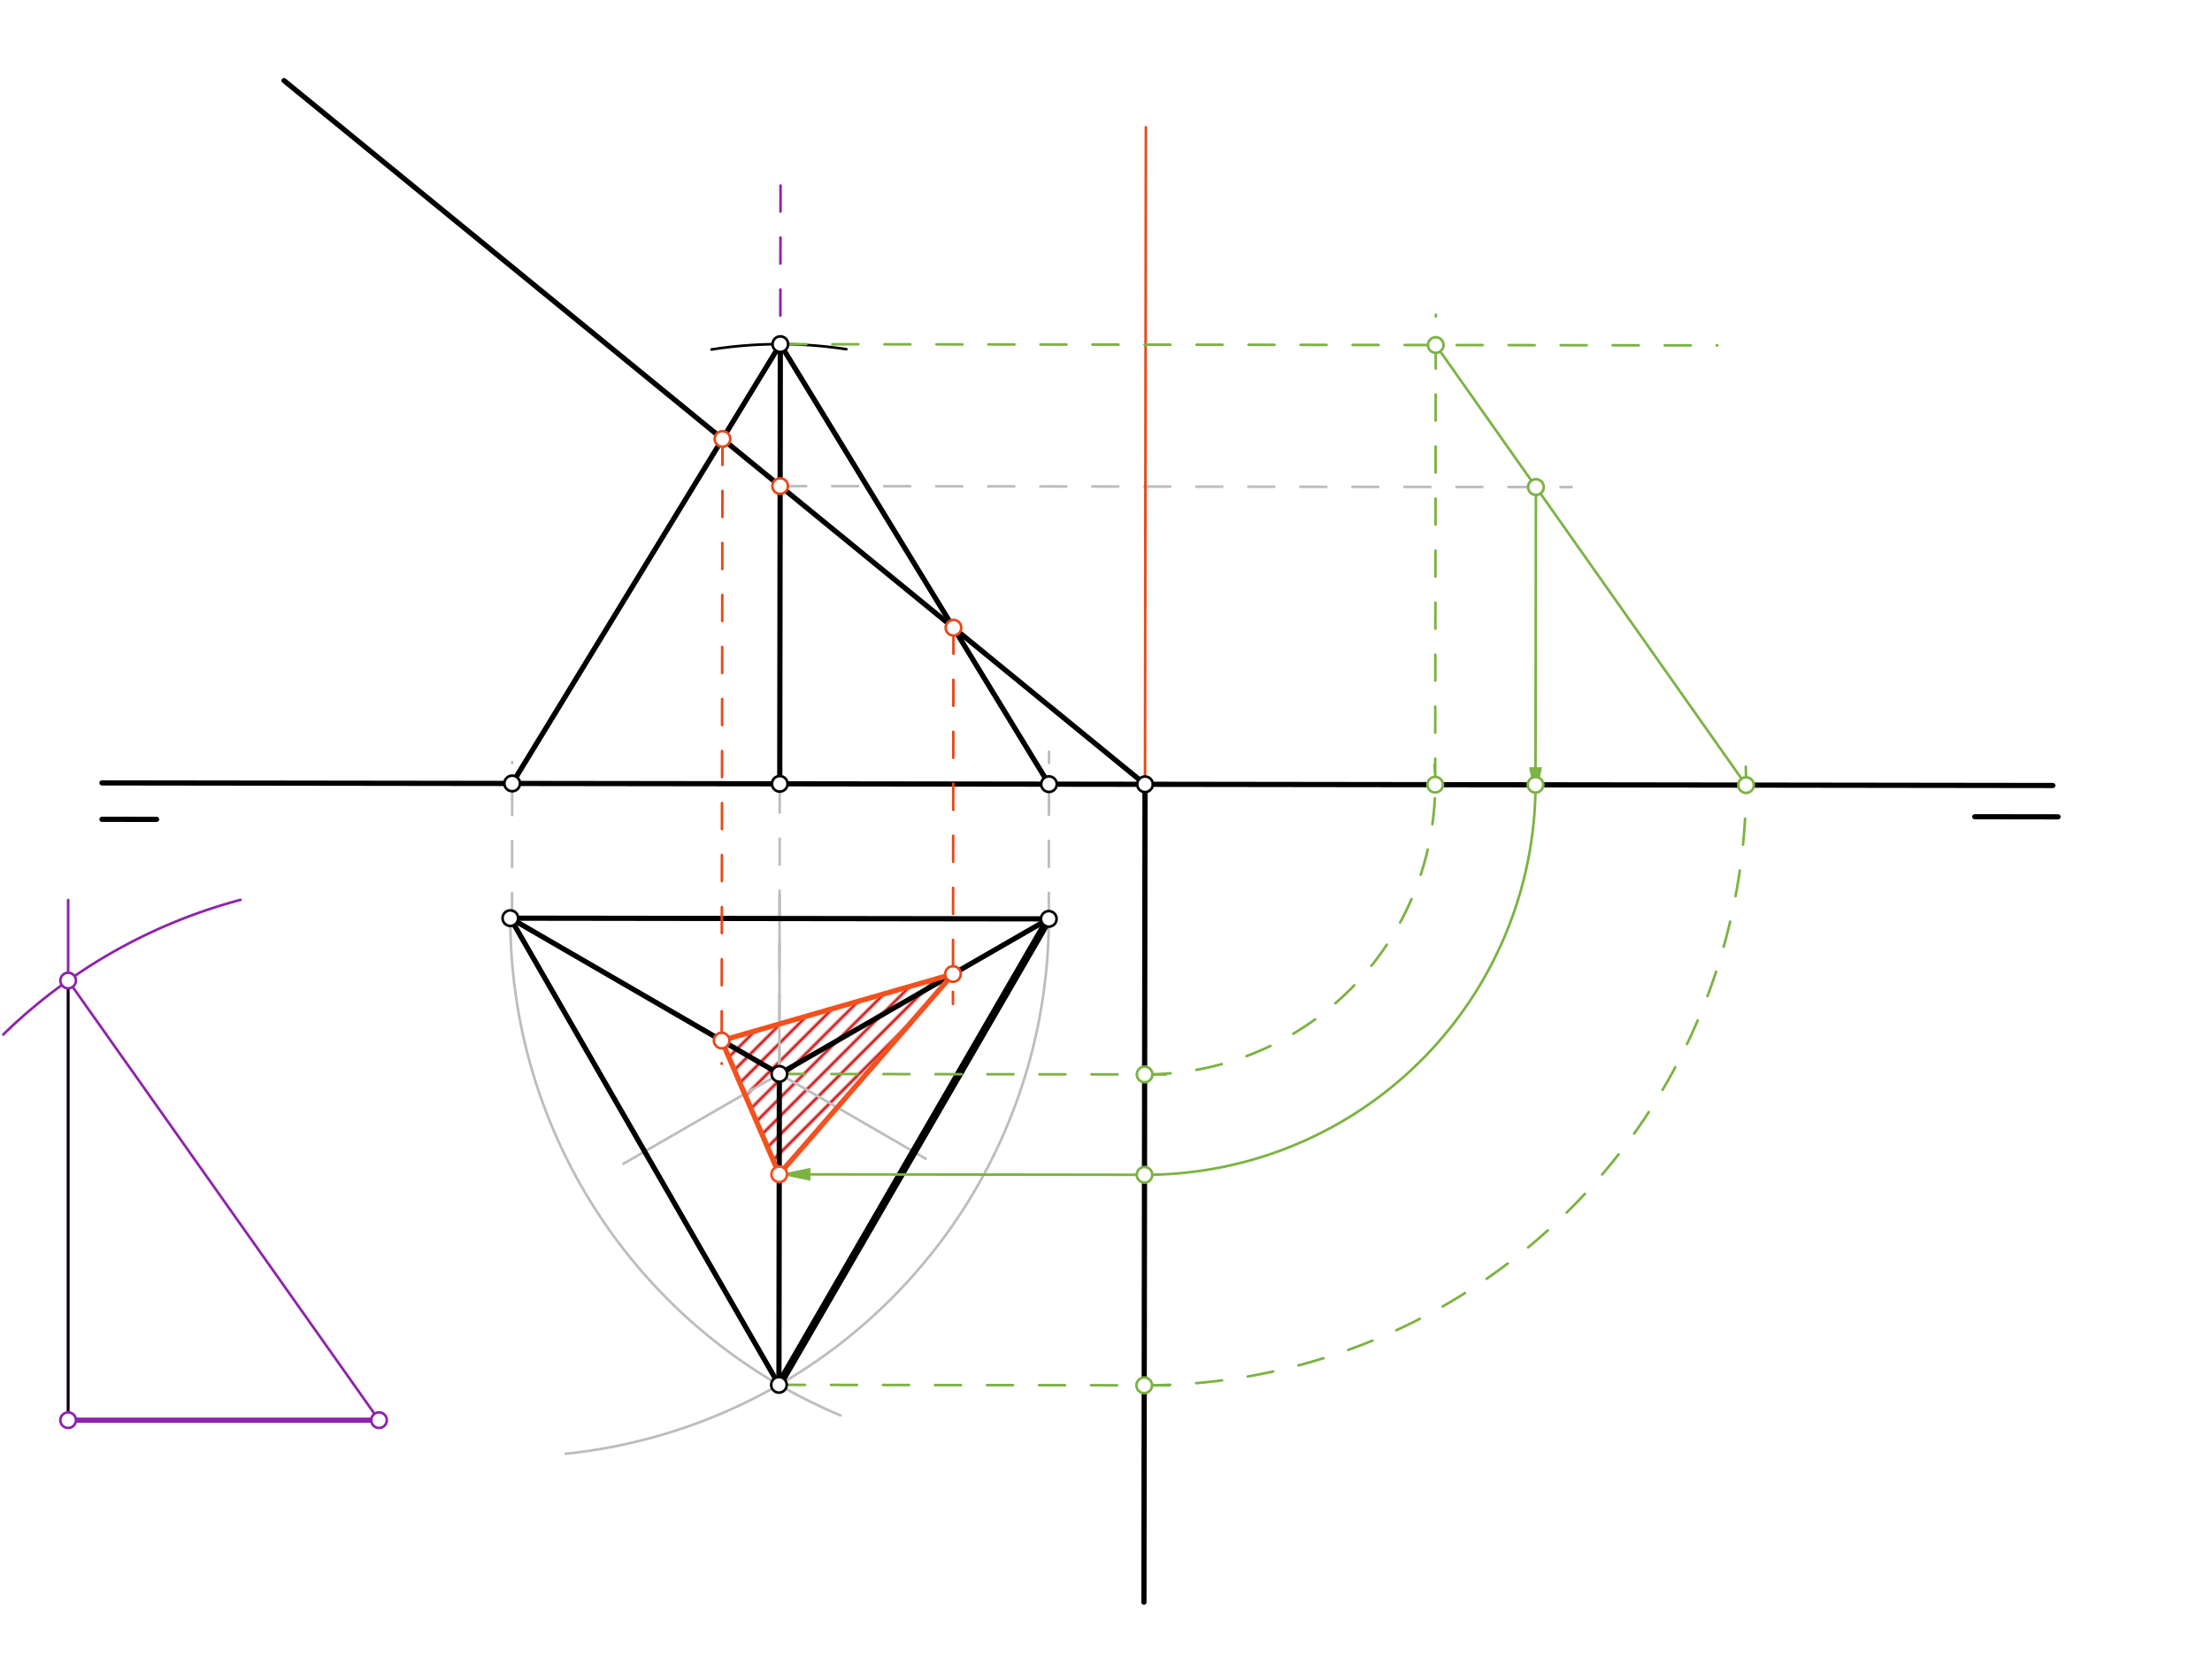 <svg xmlns="http://www.w3.org/2000/svg" class="svg--1it" height="100%" preserveAspectRatio="xMidYMid meet" viewBox="0 0 850.394 637.795" width="100%"><defs><marker id="marker-arrow" markerHeight="16" markerUnits="userSpaceOnUse" markerWidth="24" orient="auto-start-reverse" refX="24" refY="4" viewBox="0 0 24 8"><path d="M 0 0 L 24 4 L 0 8 z" stroke="inherit"></path></marker></defs><g class="aux-layer--1FB"><g class="element--2qn"><defs><pattern height="5" id="fill_105_b8lzny__pattern-stripes" patternTransform="rotate(-45)" patternUnits="userSpaceOnUse" width="5"><rect fill="#CC0000" height="1" transform="translate(0,0)" width="5"></rect></pattern></defs><g fill="url(#fill_105_b8lzny__pattern-stripes)"><path d="M 277.446 400.036 L 366.378 374.456 L 299.571 451.455 L 277.446 400.036 Z" stroke="none"></path></g></g><g class="element--2qn"><defs><pattern height="5" id="fill_106_2ao0fc__pattern-stripes" patternTransform="rotate(-45)" patternUnits="userSpaceOnUse" width="5"><rect fill="#CC0000" height="1" transform="translate(0,0)" width="5"></rect></pattern></defs><g fill="url(#fill_106_2ao0fc__pattern-stripes)"></g></g><g class="element--2qn"><path d="M 403.205 353.259 A 207.006 207.006 0 0 1 217.454 558.895" fill="none" stroke="#BDBDBD" stroke-dasharray="none" stroke-linecap="round" stroke-width="1"></path></g><g class="element--2qn"><path d="M 196.199 352.983 A 207.006 207.006 0 0 0 323.129 544.15" fill="none" stroke="#BDBDBD" stroke-dasharray="none" stroke-linecap="round" stroke-width="1"></path></g><g class="element--2qn"><line stroke="#BDBDBD" stroke-dasharray="none" stroke-linecap="round" stroke-width="1" x1="196.199" x2="355.875" y1="352.983" y2="445.456"></line></g><g class="element--2qn"><line stroke="#BDBDBD" stroke-dasharray="none" stroke-linecap="round" stroke-width="1" x1="403.205" x2="239.674" y1="353.259" y2="447.383"></line></g><g class="element--2qn"><line stroke="#BDBDBD" stroke-dasharray="none" stroke-linecap="round" stroke-width="1" x1="299.463" x2="299.714" y1="532.394" y2="343.96"></line></g><g class="element--2qn"><line stroke="#BDBDBD" stroke-dasharray="10" stroke-linecap="round" stroke-width="1" x1="196.836" x2="196.917" y1="353.352" y2="292.968"></line></g><g class="element--2qn"><line stroke="#BDBDBD" stroke-dasharray="10" stroke-linecap="round" stroke-width="1" x1="403.205" x2="403.291" y1="353.259" y2="288.975"></line></g><g class="element--2qn"><line stroke="#BDBDBD" stroke-dasharray="10" stroke-linecap="round" stroke-width="1" x1="299.463" x2="299.789" y1="532.394" y2="287.968"></line></g><g class="element--2qn"><line stroke="#BDBDBD" stroke-dasharray="10" stroke-linecap="round" stroke-width="1" x1="299.924" x2="604.2" y1="186.868" y2="187.273"></line></g><g class="element--2qn"><circle cx="196.906" cy="301.193" r="3" stroke="#BDBDBD" stroke-width="1" fill="#ffffff"></circle>}</g><g class="element--2qn"><circle cx="590.476" cy="187.255" r="3" stroke="#BDBDBD" stroke-width="1" fill="#ffffff"></circle>}</g></g><g class="main-layer--3Vd"><g class="element--2qn"><line stroke="#000000" stroke-dasharray="none" stroke-linecap="round" stroke-width="2" x1="39.199" x2="789.199" y1="300.983" y2="301.983"></line></g><g class="element--2qn"><line stroke="#000000" stroke-dasharray="none" stroke-linecap="round" stroke-width="2" x1="39.199" x2="60.199" y1="314.983" y2="315.011"></line></g><g class="element--2qn"><line stroke="#000000" stroke-dasharray="none" stroke-linecap="round" stroke-width="2" x1="759.199" x2="791.201" y1="313.983" y2="314.026"></line></g><g class="element--2qn"><line stroke="#000000" stroke-dasharray="none" stroke-linecap="round" stroke-width="2" x1="196.199" x2="403.205" y1="352.983" y2="353.259"></line></g><g class="element--2qn"><line stroke="#000000" stroke-dasharray="none" stroke-linecap="round" stroke-width="2" x1="440.198" x2="109.199" y1="301.518" y2="30.983"></line></g><g class="element--2qn"><line stroke="#000000" stroke-dasharray="none" stroke-linecap="round" stroke-width="2" x1="440.198" x2="439.779" y1="301.518" y2="615.961"></line></g><g class="element--2qn"><line stroke="#000000" stroke-dasharray="none" stroke-linecap="round" stroke-width="2" x1="196.199" x2="299.463" y1="352.983" y2="532.394"></line></g><g class="element--2qn"><line stroke="#000000" stroke-dasharray="none" stroke-linecap="round" stroke-width="3" x1="299.463" x2="403.205" y1="532.394" y2="353.259"></line></g><g class="element--2qn"><line stroke="#000000" stroke-dasharray="none" stroke-linecap="round" stroke-width="2" x1="299.622" x2="403.205" y1="412.879" y2="353.259"></line></g><g class="element--2qn"><line stroke="#000000" stroke-dasharray="none" stroke-linecap="round" stroke-width="2" x1="299.622" x2="299.463" y1="412.879" y2="532.394"></line></g><g class="element--2qn"><line stroke="#000000" stroke-dasharray="none" stroke-linecap="round" stroke-width="2" x1="196.199" x2="299.622" y1="352.983" y2="412.879"></line></g><g class="element--2qn"><line stroke="#8E24AA" stroke-dasharray="none" stroke-linecap="round" stroke-width="2" x1="26.199" x2="145.713" y1="545.983" y2="545.983"></line></g><g class="element--2qn"><line stroke="#8E24AA" stroke-dasharray="none" stroke-linecap="round" stroke-width="1" x1="26.199" x2="26.199" y1="545.983" y2="345.983"></line></g><g class="element--2qn"><path d="M 92.462 345.944 A 207.006 207.006 0 0 0 1.25 397.72" fill="none" stroke="#8E24AA" stroke-dasharray="none" stroke-linecap="round" stroke-width="1"></path></g><g class="element--2qn"><line stroke="#8E24AA" stroke-dasharray="none" stroke-linecap="round" stroke-width="1" x1="145.713" x2="26.199" y1="545.983" y2="376.963"></line></g><g class="element--2qn"><line stroke="#000000" stroke-dasharray="none" stroke-linecap="round" stroke-width="1" x1="26.199" x2="26.199" y1="376.963" y2="545.983"></line></g><g class="element--2qn"><line stroke="#8E24AA" stroke-dasharray="10" stroke-linecap="round" stroke-width="1" x1="299.771" x2="300.089" y1="301.33" y2="62.964"></line></g><g class="element--2qn"><path d="M 273.53 134.361 A 169.019 169.019 0 0 1 325.382 134.263" fill="none" stroke="#000000" stroke-dasharray="none" stroke-linecap="round" stroke-width="1"></path></g><g class="element--2qn"><line stroke="#000000" stroke-dasharray="none" stroke-linecap="round" stroke-width="2" x1="196.906" x2="299.996" y1="301.193" y2="132.312"></line></g><g class="element--2qn"><line stroke="#000000" stroke-dasharray="none" stroke-linecap="round" stroke-width="2" x1="403.274" x2="299.996" y1="301.468" y2="132.312"></line></g><g class="element--2qn"><line stroke="#000000" stroke-dasharray="none" stroke-linecap="round" stroke-width="2" x1="299.771" x2="299.996" y1="301.33" y2="132.312"></line></g><g class="element--2qn"><line stroke="#E64A19" stroke-dasharray="10" stroke-linecap="round" stroke-width="1" x1="277.755" x2="277.434" y1="168.748" y2="408.997"></line></g><g class="element--2qn"><line stroke="#E64A19" stroke-dasharray="10" stroke-linecap="round" stroke-width="1" x1="366.555" x2="366.363" y1="241.327" y2="385.978"></line></g><g class="element--2qn"><line stroke="#E64A19" stroke-dasharray="none" stroke-linecap="round" stroke-width="1" x1="440.198" x2="440.535" y1="301.518" y2="48.938"></line></g><g class="element--2qn"><line stroke="#7CB342" stroke-dasharray="10" stroke-linecap="round" stroke-width="1" x1="299.996" x2="660.23" y1="132.312" y2="132.792"></line></g><g class="element--2qn"><line stroke="#7CB342" stroke-dasharray="10" stroke-linecap="round" stroke-width="1" x1="299.622" x2="448.199" y1="412.879" y2="413.077"></line></g><g class="element--2qn"><path d="M 440.049 413.066 A 111.548 111.548 0 0 0 551.491 293.979" fill="none" stroke="#7CB342" stroke-dasharray="10" stroke-linecap="round" stroke-width="1"></path></g><g class="element--2qn"><line stroke="#7CB342" stroke-dasharray="10" stroke-linecap="round" stroke-width="1" x1="551.746" x2="551.987" y1="301.666" y2="120.979"></line></g><g class="element--2qn"><line stroke="#7CB342" stroke-dasharray="10" stroke-linecap="round" stroke-width="1" x1="299.463" x2="450.205" y1="532.394" y2="532.595"></line></g><g class="element--2qn"><path d="M 439.89 532.581 A 231.063 231.063 0 0 0 671.092 292.676" fill="none" stroke="#7CB342" stroke-dasharray="10" stroke-linecap="round" stroke-width="1"></path></g><g class="element--2qn"><line stroke="#7CB342" stroke-dasharray="none" stroke-linecap="round" stroke-width="1" x1="551.972" x2="671.261" y1="132.648" y2="301.826"></line></g><g class="element--2qn"><line stroke="#7CB342" stroke-dasharray="none" stroke-linecap="round" stroke-width="1" x1="590.476" x2="590.332" y1="187.255" y2="294.966"></line><path d="M590.316,306.966 l12,2.5 l0,-5 z" fill="#7CB342" stroke="#7CB342" stroke-width="0" transform="rotate(270.076, 590.316, 306.966)"></path></g><g class="element--2qn"><path d="M 590.323 301.718 A 150.125 150.125 0 0 1 439.998 451.643" fill="none" stroke="#7CB342" stroke-dasharray="none" stroke-linecap="round" stroke-width="1"></path></g><g class="element--2qn"><line stroke="#7CB342" stroke-dasharray="none" stroke-linecap="round" stroke-width="1" x1="439.998" x2="311.571" y1="451.643" y2="451.471"></line><path d="M299.571,451.455 l12,2.5 l0,-5 z" fill="#7CB342" stroke="#7CB342" stroke-width="0" transform="rotate(0.076, 299.571, 451.455)"></path></g><g class="element--2qn"><line stroke="#F4511E" stroke-dasharray="none" stroke-linecap="round" stroke-width="2" x1="366.378" x2="299.571" y1="374.456" y2="451.455"></line></g><g class="element--2qn"><line stroke="#F4511E" stroke-dasharray="none" stroke-linecap="round" stroke-width="2" x1="299.571" x2="277.446" y1="451.455" y2="400.036"></line></g><g class="element--2qn"><line stroke="#F4511E" stroke-dasharray="none" stroke-linecap="round" stroke-width="2" x1="277.446" x2="366.378" y1="400.036" y2="374.456"></line></g><g class="element--2qn"><circle cx="196.199" cy="352.983" r="3" stroke="#000000" stroke-width="1" fill="#ffffff"></circle>}</g><g class="element--2qn"><circle cx="403.205" cy="353.259" r="3" stroke="#000000" stroke-width="1" fill="#ffffff"></circle>}</g><g class="element--2qn"><circle cx="440.198" cy="301.518" r="3" stroke="#000000" stroke-width="1" fill="#ffffff"></circle>}</g><g class="element--2qn"><circle cx="299.463" cy="532.394" r="3" stroke="#000000" stroke-width="1" fill="#ffffff"></circle>}</g><g class="element--2qn"><circle cx="299.622" cy="412.879" r="3" stroke="#000000" stroke-width="1" fill="#ffffff"></circle>}</g><g class="element--2qn"><circle cx="196.906" cy="301.193" r="3" stroke="#000000" stroke-width="1" fill="#ffffff"></circle>}</g><g class="element--2qn"><circle cx="403.274" cy="301.468" r="3" stroke="#000000" stroke-width="1" fill="#ffffff"></circle>}</g><g class="element--2qn"><circle cx="299.771" cy="301.33" r="3" stroke="#000000" stroke-width="1" fill="#ffffff"></circle>}</g><g class="element--2qn"><circle cx="26.199" cy="545.983" r="3" stroke="#8E24AA" stroke-width="1" fill="#ffffff"></circle>}</g><g class="element--2qn"><circle cx="145.713" cy="545.983" r="3" stroke="#8E24AA" stroke-width="1" fill="#ffffff"></circle>}</g><g class="element--2qn"><circle cx="26.199" cy="376.963" r="3" stroke="#8E24AA" stroke-width="1" fill="#ffffff"></circle>}</g><g class="element--2qn"><circle cx="299.996" cy="132.312" r="3" stroke="#000000" stroke-width="1" fill="#ffffff"></circle>}</g><g class="element--2qn"><circle cx="277.755" cy="168.748" r="3" stroke="#E64A19" stroke-width="1" fill="#ffffff"></circle>}</g><g class="element--2qn"><circle cx="366.555" cy="241.327" r="3" stroke="#E64A19" stroke-width="1" fill="#ffffff"></circle>}</g><g class="element--2qn"><circle cx="299.924" cy="186.868" r="3" stroke="#E64A19" stroke-width="1" fill="#ffffff"></circle>}</g><g class="element--2qn"><circle cx="277.446" cy="400.036" r="3" stroke="#E64A19" stroke-width="1" fill="#ffffff"></circle>}</g><g class="element--2qn"><circle cx="366.378" cy="374.456" r="3" stroke="#E64A19" stroke-width="1" fill="#ffffff"></circle>}</g><g class="element--2qn"><circle cx="440.049" cy="413.066" r="3" stroke="#7CB342" stroke-width="1" fill="#ffffff"></circle>}</g><g class="element--2qn"><circle cx="551.746" cy="301.666" r="3" stroke="#7CB342" stroke-width="1" fill="#ffffff"></circle>}</g><g class="element--2qn"><circle cx="551.972" cy="132.648" r="3" stroke="#7CB342" stroke-width="1" fill="#ffffff"></circle>}</g><g class="element--2qn"><circle cx="439.89" cy="532.581" r="3" stroke="#7CB342" stroke-width="1" fill="#ffffff"></circle>}</g><g class="element--2qn"><circle cx="671.261" cy="301.826" r="3" stroke="#7CB342" stroke-width="1" fill="#ffffff"></circle>}</g><g class="element--2qn"><circle cx="590.476" cy="187.255" r="3" stroke="#7CB342" stroke-width="1" fill="#ffffff"></circle>}</g><g class="element--2qn"><circle cx="590.323" cy="301.718" r="3" stroke="#7CB342" stroke-width="1" fill="#ffffff"></circle>}</g><g class="element--2qn"><circle cx="439.998" cy="451.643" r="3" stroke="#7CB342" stroke-width="1" fill="#ffffff"></circle>}</g><g class="element--2qn"><circle cx="299.571" cy="451.455" r="3" stroke="#F4511E" stroke-width="1" fill="#ffffff"></circle>}</g></g><g class="snaps-layer--2PT"></g><g class="temp-layer--rAP"></g></svg>
